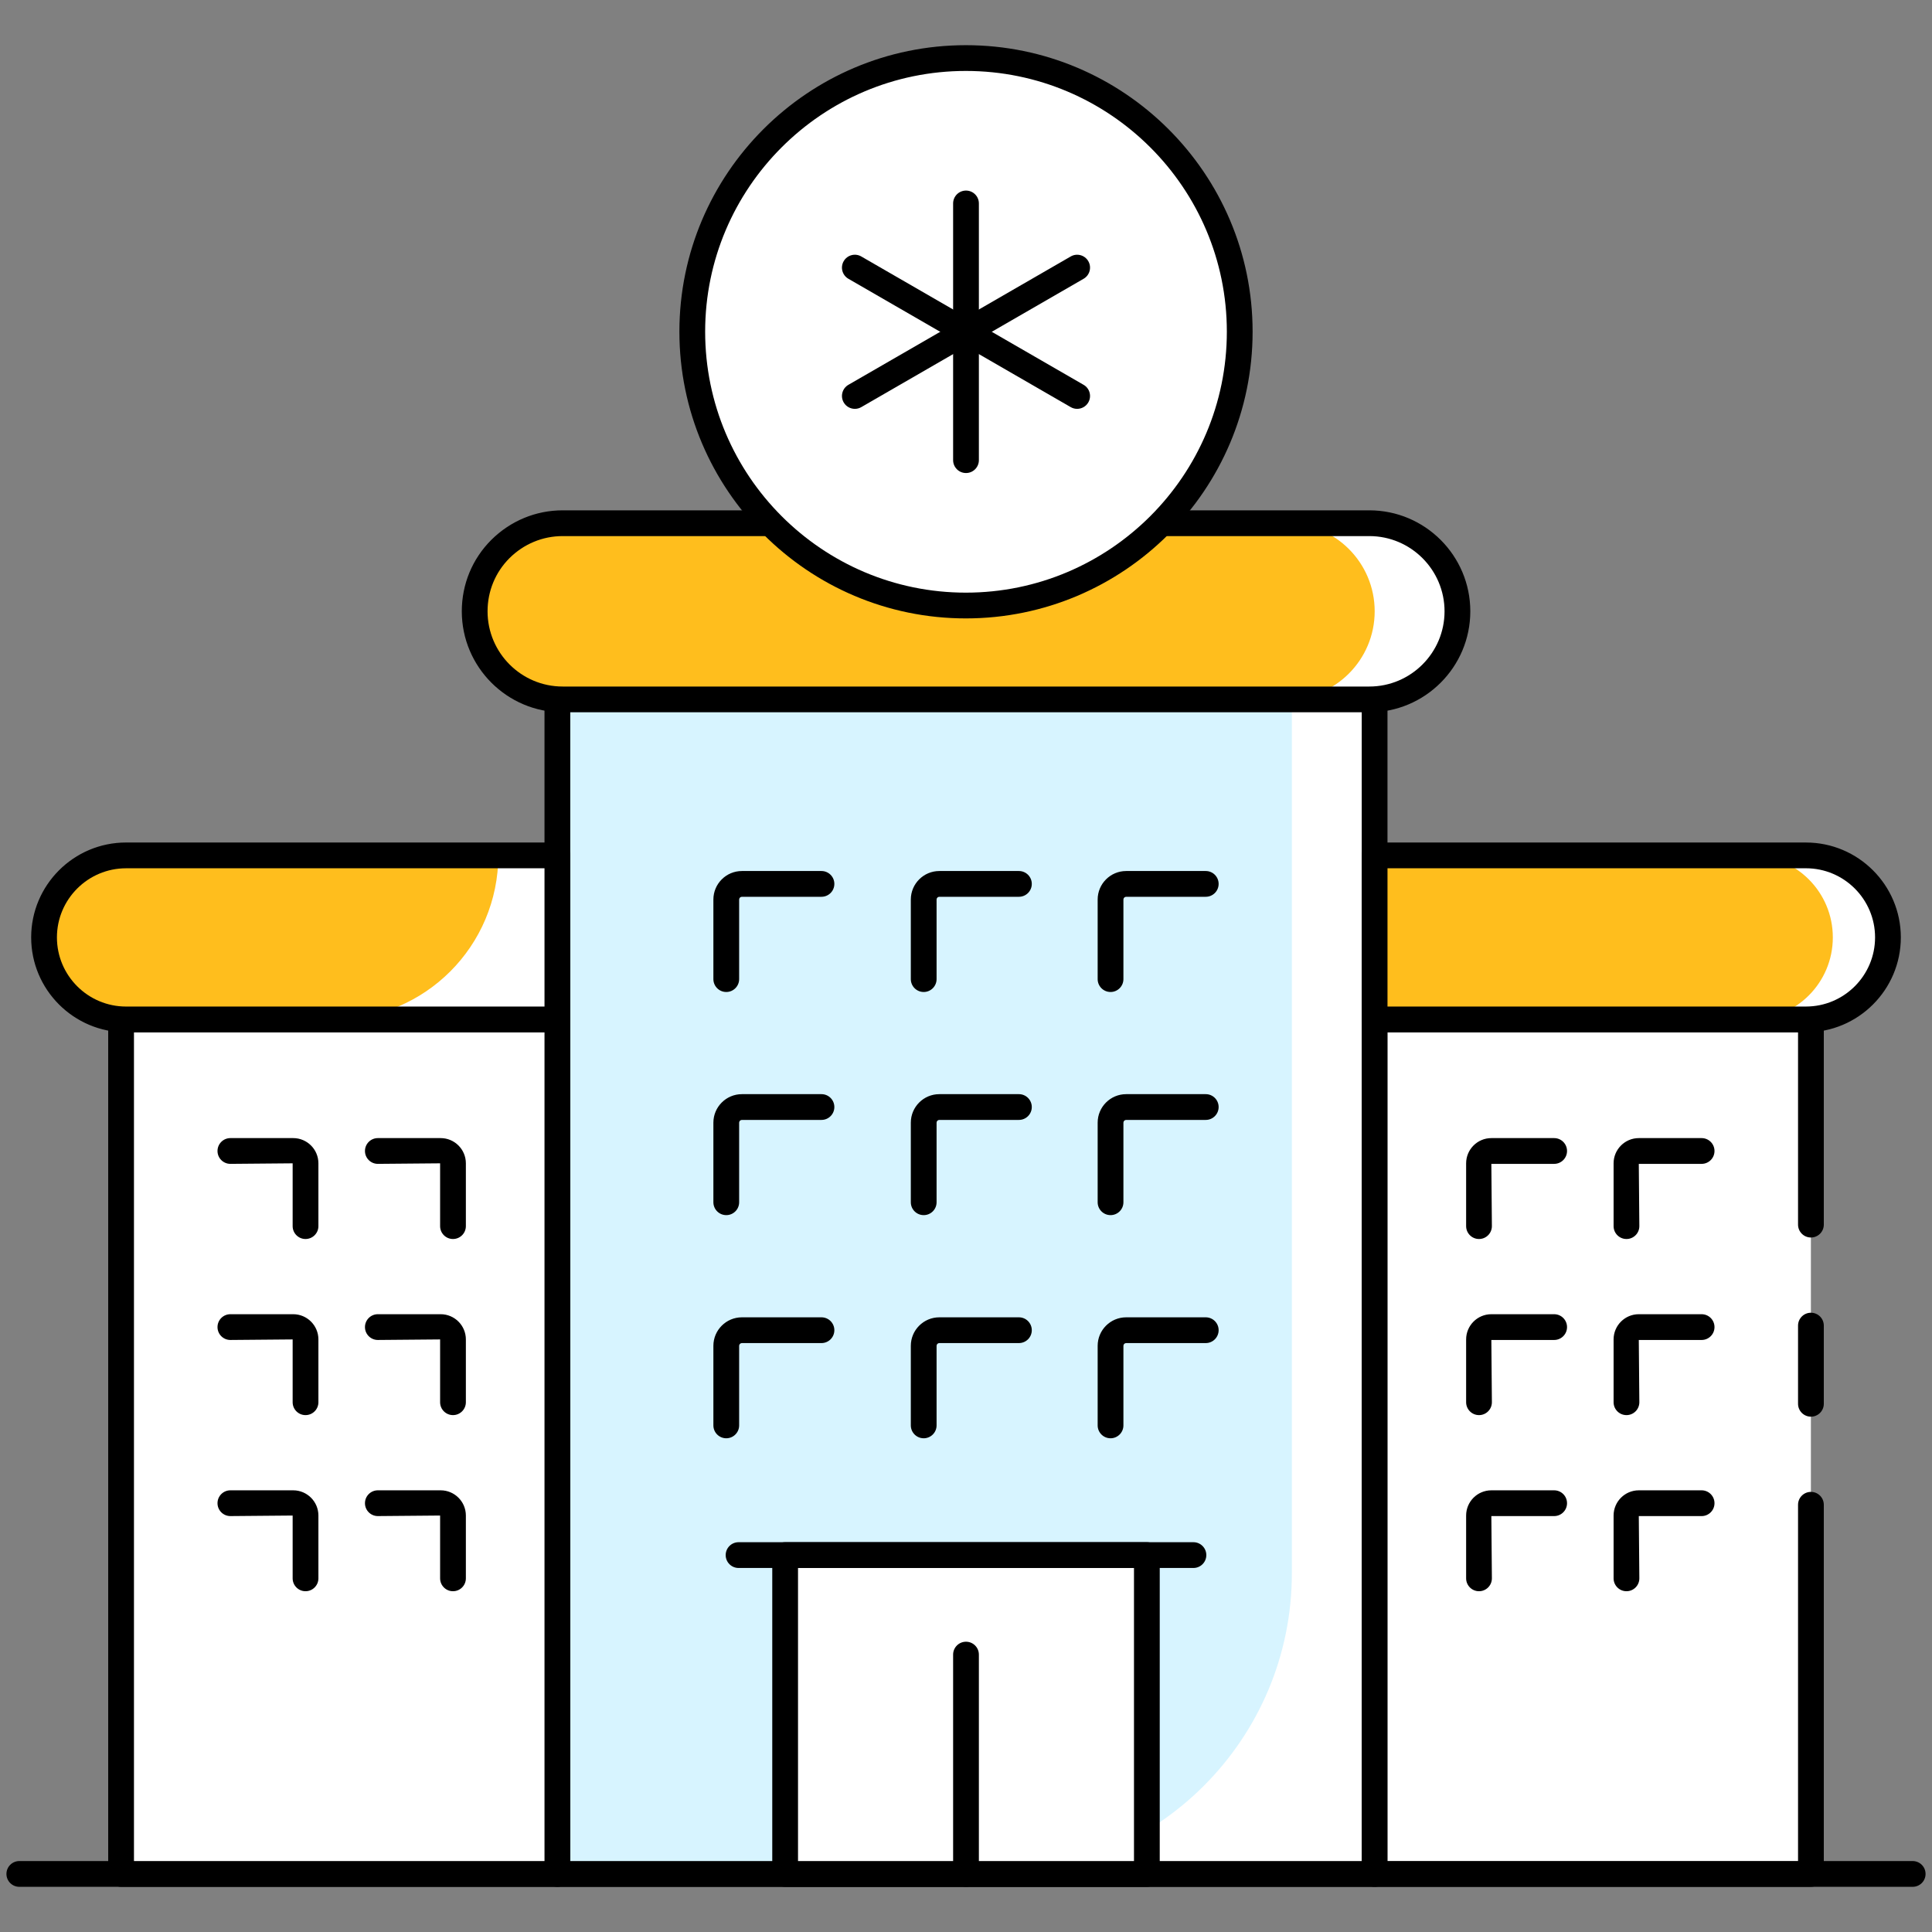 <svg id="Layer_1" enable-background="new 0 0 150 150" viewBox="0 0 150 150" xmlns="http://www.w3.org/2000/svg"><rect x="0" y="0" width="150" height="150" fill="#808080" stroke="none"/><g><path d="m148.5 146.492h-147c-.553 0-1-.448-1-1s.447-1 1-1h147c.553 0 1 .448 1 1s-.447 1-1 1z"/></g><g><path d="m43.27 54.3h63.46v91.19h-63.46z" fill="#fff"/></g><g><path d="m100.3 54.3v67.84c0 12.9-10.45 23.35-23.35 23.35h-33.68v-91.19z" fill="#d7f4ff"/></g><g><path d="m106.725 146.492h-63.45c-.553 0-1-.448-1-1v-91.192c0-.552.447-1 1-1s1 .448 1 1v90.192h61.449v-90.192c0-.552.447-1 1-1s1 .448 1 1v91.192c.001.552-.447 1-.999 1z"/></g><g><path d="m113.15 47.46c0 3.78-3.07 6.84-6.84 6.84h-62.63c-3.77 0-6.83-3.06-6.83-6.84 0-1.89.76-3.6 2-4.84 1.24-1.23 2.94-2 4.83-2h62.63c3.77 0 6.84 3.06 6.84 6.84z" fill="#fff"/></g><g><path d="m106.73 47.46c0 3.78-3.07 6.84-6.84 6.84h-56.21c-3.77 0-6.83-3.06-6.83-6.84 0-1.89.76-3.6 2-4.84 1.24-1.23 2.94-2 4.83-2h56.21c3.77 0 6.84 3.06 6.84 6.84z" fill="#ffbe1d"/></g><g><path d="m106.314 55.302h-62.63c-4.317 0-7.83-3.517-7.83-7.84 0-2.099.814-4.069 2.293-5.547 1.492-1.479 3.457-2.293 5.537-2.293h16.13c.553 0 1 .448 1 1s-.447 1-1 1h-16.13c-1.549 0-3.014.607-4.126 1.71-1.098 1.098-1.704 2.565-1.704 4.13 0 3.22 2.615 5.84 5.83 5.84h62.63c3.22 0 5.84-2.62 5.84-5.84s-2.62-5.84-5.84-5.84h-16.12c-.553 0-1-.448-1-1s.447-1 1-1h16.12c4.323 0 7.84 3.517 7.84 7.84s-3.516 7.84-7.84 7.84z"/></g><g><path d="m56.387 77.018c-.553 0-1-.448-1-1v-6.179c0-1.22.993-2.213 2.214-2.213h6.178c.553 0 1 .448 1 1s-.447 1-1 1h-6.178c-.118 0-.214.096-.214.213v6.179c0 .552-.448 1-1 1z"/></g><g><path d="m71.716 77.018c-.553 0-1-.448-1-1v-6.179c0-1.22.993-2.213 2.213-2.213h6.179c.553 0 1 .448 1 1s-.447 1-1 1h-6.179c-.117 0-.213.096-.213.213v6.179c0 .552-.447 1-1 1z"/></g><g><path d="m86.222 77.018c-.553 0-1-.448-1-1v-6.179c0-1.22.993-2.213 2.213-2.213h6.179c.553 0 1 .448 1 1s-.447 1-1 1h-6.179c-.117 0-.213.096-.213.213v6.179c0 .552-.448 1-1 1z"/></g><g><path d="m56.387 94.342c-.553 0-1-.448-1-1v-6.179c0-1.22.993-2.213 2.214-2.213h6.178c.553 0 1 .448 1 1s-.447 1-1 1h-6.178c-.118 0-.214.096-.214.213v6.179c0 .553-.448 1-1 1z"/></g><g><path d="m71.716 94.342c-.553 0-1-.448-1-1v-6.179c0-1.22.993-2.213 2.213-2.213h6.179c.553 0 1 .448 1 1s-.447 1-1 1h-6.179c-.117 0-.213.096-.213.213v6.179c0 .553-.447 1-1 1z"/></g><g><path d="m86.222 94.342c-.553 0-1-.448-1-1v-6.179c0-1.22.993-2.213 2.213-2.213h6.179c.553 0 1 .448 1 1s-.447 1-1 1h-6.179c-.117 0-.213.096-.213.213v6.179c0 .553-.448 1-1 1z"/></g><g><path d="m56.387 111.667c-.553 0-1-.448-1-1v-6.178c0-1.22.993-2.213 2.214-2.213h6.178c.553 0 1 .448 1 1s-.447 1-1 1h-6.178c-.118 0-.214.096-.214.213v6.178c0 .552-.448 1-1 1z"/></g><g><path d="m71.716 111.667c-.553 0-1-.448-1-1v-6.178c0-1.22.993-2.213 2.213-2.213h6.179c.553 0 1 .448 1 1s-.447 1-1 1h-6.179c-.117 0-.213.096-.213.213v6.178c0 .552-.447 1-1 1z"/></g><g><path d="m86.222 111.667c-.553 0-1-.448-1-1v-6.178c0-1.22.993-2.213 2.213-2.213h6.179c.553 0 1 .448 1 1s-.447 1-1 1h-6.179c-.117 0-.213.096-.213.213v6.178c0 .552-.448 1-1 1z"/></g><g><path d="m60.958 120.737h28.085v24.755h-28.085z" fill="#fff"/></g><g><path d="m89.042 146.492h-28.084c-.553 0-1-.448-1-1v-24.755c0-.552.447-1 1-1h28.084c.553 0 1 .448 1 1v24.755c0 .552-.447 1-1 1zm-27.084-2h26.084v-22.755h-26.084z"/></g><g><path d="m92.658 121.737h-35.316c-.553 0-1-.448-1-1s.447-1 1-1h35.316c.553 0 1 .448 1 1s-.447 1-1 1z"/></g><g><path d="m75 146.492c-.553 0-1-.448-1-1v-17.029c0-.552.447-1 1-1s1 .448 1 1v17.029c0 .552-.447 1-1 1z"/></g><g><path d="m106.725 79.147h33.873v66.345h-33.873z" fill="#fff"/></g><g><path d="m140.6 109.99c-.553 0-1-.448-1-1v-6.07c0-.552.447-1 1-1s1 .448 1 1v6.07c0 .552-.448 1-1 1z"/></g><g><path d="m140.6 146.49h-33.87c-.553 0-1-.448-1-1v-66.34c0-.552.447-1 1-1h33.87c.553 0 1 .448 1 1v15.93c0 .552-.447 1-1 1s-1-.448-1-1v-14.93h-31.87v64.34h31.87v-27.66c0-.552.447-1 1-1s1 .448 1 1v28.66c0 .552-.448 1-1 1z"/></g><g><path d="m146.58 72.78c0 3.52-2.85 6.37-6.37 6.37h-33.48v-12.74h33.48c3.52 0 6.37 2.85 6.37 6.37z" fill="#fff"/></g><g><path d="m142.3 72.78c0 3.52-2.85 6.37-6.37 6.37h-29.2v-12.74h29.2c3.52 0 6.37 2.85 6.37 6.37z" fill="#ffbe1d"/></g><g><path d="m140.213 80.147h-33.488c-.553 0-1-.448-1-1v-12.734c0-.552.447-1 1-1h33.488c4.062 0 7.367 3.305 7.367 7.367s-3.305 7.367-7.367 7.367zm-32.488-2h32.488c2.96 0 5.367-2.408 5.367-5.368 0-2.959-2.407-5.367-5.367-5.367h-32.488z"/></g><g><path d="m114.83 96.196c-.553 0-1-.448-1-1v-4.876c0-1.08.878-1.958 1.958-1.958h4.876c.553 0 1 .448 1 1s-.447 1-1 1h-4.876l.042 4.834c0 .552-.447 1-1 1z"/></g><g><path d="m126.279 96.196c-.553 0-1-.448-1-1v-4.876c0-1.08.878-1.958 1.957-1.958h4.877c.553 0 1 .448 1 1s-.447 1-1 1h-4.877l.043 4.834c0 .552-.447 1-1 1z"/></g><g><path d="m114.83 109.869c-.553 0-1-.448-1-1v-4.876c0-1.08.878-1.958 1.958-1.958h4.876c.553 0 1 .448 1 1s-.447 1-1 1h-4.876l.042 4.834c0 .552-.447 1-1 1z"/></g><g><path d="m126.279 109.869c-.553 0-1-.448-1-1v-4.876c0-1.08.878-1.958 1.957-1.958h4.877c.553 0 1 .448 1 1s-.447 1-1 1h-4.877l.043 4.834c0 .552-.447 1-1 1z"/></g><g><path d="m114.83 123.542c-.553 0-1-.448-1-1v-4.876c0-1.08.878-1.958 1.958-1.958h4.876c.553 0 1 .448 1 1s-.447 1-1 1h-4.876l.042 4.833c0 .554-.447 1.001-1 1.001z"/></g><g><path d="m126.279 123.542c-.553 0-1-.448-1-1v-4.876c0-1.08.878-1.958 1.957-1.958h4.877c.553 0 1 .448 1 1s-.447 1-1 1h-4.877l.043 4.833c0 .554-.447 1.001-1 1.001z"/></g><g><path d="m9.402 79.147h33.873v66.345h-33.873z" fill="#fff"/></g><g><path d="m43.275 146.492h-33.874c-.553 0-1-.448-1-1v-66.345c0-.552.447-1 1-1h33.874c.553 0 1 .448 1 1v66.345c0 .552-.447 1-1 1zm-32.874-2h31.874v-64.345h-31.874z"/></g><g><path d="m43.27 66.41v12.74h-33.48c-3.52 0-6.37-2.85-6.37-6.37s2.85-6.37 6.37-6.37z" fill="#fff"/></g><g><path d="m38.69 66.41c0 3.52-1.43 6.71-3.73 9.01s-5.49 3.73-9.01 3.73h-16.16c-3.52 0-6.37-2.85-6.37-6.37s2.85-6.37 6.37-6.37z" fill="#ffbe1d"/></g><g><path d="m43.275 80.147h-33.488c-4.062 0-7.367-3.305-7.367-7.368s3.305-7.367 7.367-7.367h33.488c.553 0 1 .448 1 1v12.735c0 .553-.447 1-1 1zm-33.488-12.734c-2.96 0-5.367 2.408-5.367 5.367 0 2.96 2.407 5.368 5.367 5.368h32.488v-10.735z"/></g><g><path d="m35.17 96.196c-.553 0-1-.448-1-1v-4.876l-4.834.042c-.553 0-1-.448-1-1s.447-1 1-1h4.876c1.08 0 1.958.878 1.958 1.958v4.876c0 .552-.447 1-1 1z"/></g><g><path d="m23.721 96.196c-.553 0-1-.448-1-1v-4.876l-4.834.042c-.553 0-1-.448-1-1s.447-1 1-1h4.877c1.079 0 1.957.878 1.957 1.958v4.876c0 .552-.448 1-1 1z"/></g><g><path d="m35.17 109.869c-.553 0-1-.448-1-1v-4.876l-4.834.042c-.553 0-1-.448-1-1s.447-1 1-1h4.876c1.08 0 1.958.878 1.958 1.958v4.876c0 .552-.447 1-1 1z"/></g><g><path d="m23.721 109.869c-.553 0-1-.448-1-1v-4.876l-4.834.042c-.553 0-1-.448-1-1s.447-1 1-1h4.877c1.079 0 1.957.878 1.957 1.958v4.876c0 .552-.448 1-1 1z"/></g><g><path d="m35.17 123.542c-.553 0-1-.448-1-1v-4.876l-4.834.042c-.553 0-1-.448-1-1s.447-1 1-1h4.876c1.08 0 1.958.878 1.958 1.958v4.876c0 .553-.447 1-1 1z"/></g><g><path d="m23.721 123.542c-.553 0-1-.448-1-1v-4.876l-4.834.042c-.553 0-1-.448-1-1s.447-1 1-1h4.877c1.079 0 1.957.878 1.957 1.958v4.876c0 .553-.448 1-1 1z"/></g><g><path d="m96.252 25.75c0 11.75-9.513 21.263-21.263 21.263-11.729 0-21.242-9.513-21.242-21.263 0-11.729 9.513-21.242 21.242-21.242 11.751 0 21.263 9.513 21.263 21.242z" fill="#fff"/></g><g><path d="m74.989 48.013c-12.264 0-22.241-9.987-22.241-22.263 0-12.264 9.978-22.242 22.241-22.242 12.275 0 22.263 9.978 22.263 22.242 0 12.276-9.987 22.263-22.263 22.263zm0-42.505c-11.161 0-20.241 9.081-20.241 20.242 0 11.173 9.08 20.263 20.241 20.263 11.173 0 20.263-9.09 20.263-20.263 0-11.162-9.09-20.242-20.263-20.242z"/></g><g><path d="m75 36.726c-.553 0-1-.448-1-1v-19.93c0-.552.447-1 1-1s1 .448 1 1v19.93c0 .552-.447 1-1 1z"/></g><g><path d="m66.371 31.743c-.346 0-.682-.179-.867-.5-.276-.479-.112-1.09.366-1.366l17.26-9.965c.476-.277 1.089-.113 1.366.366.276.478.112 1.09-.366 1.366l-17.26 9.965c-.157.091-.329.134-.499.134z"/></g><g><path d="m83.629 31.743c-.17 0-.342-.043-.499-.134l-17.26-9.965c-.479-.276-.643-.888-.366-1.366.276-.479.889-.643 1.366-.366l17.26 9.965c.479.276.643.888.366 1.366-.185.321-.521.5-.867.5z"/></g></svg>
